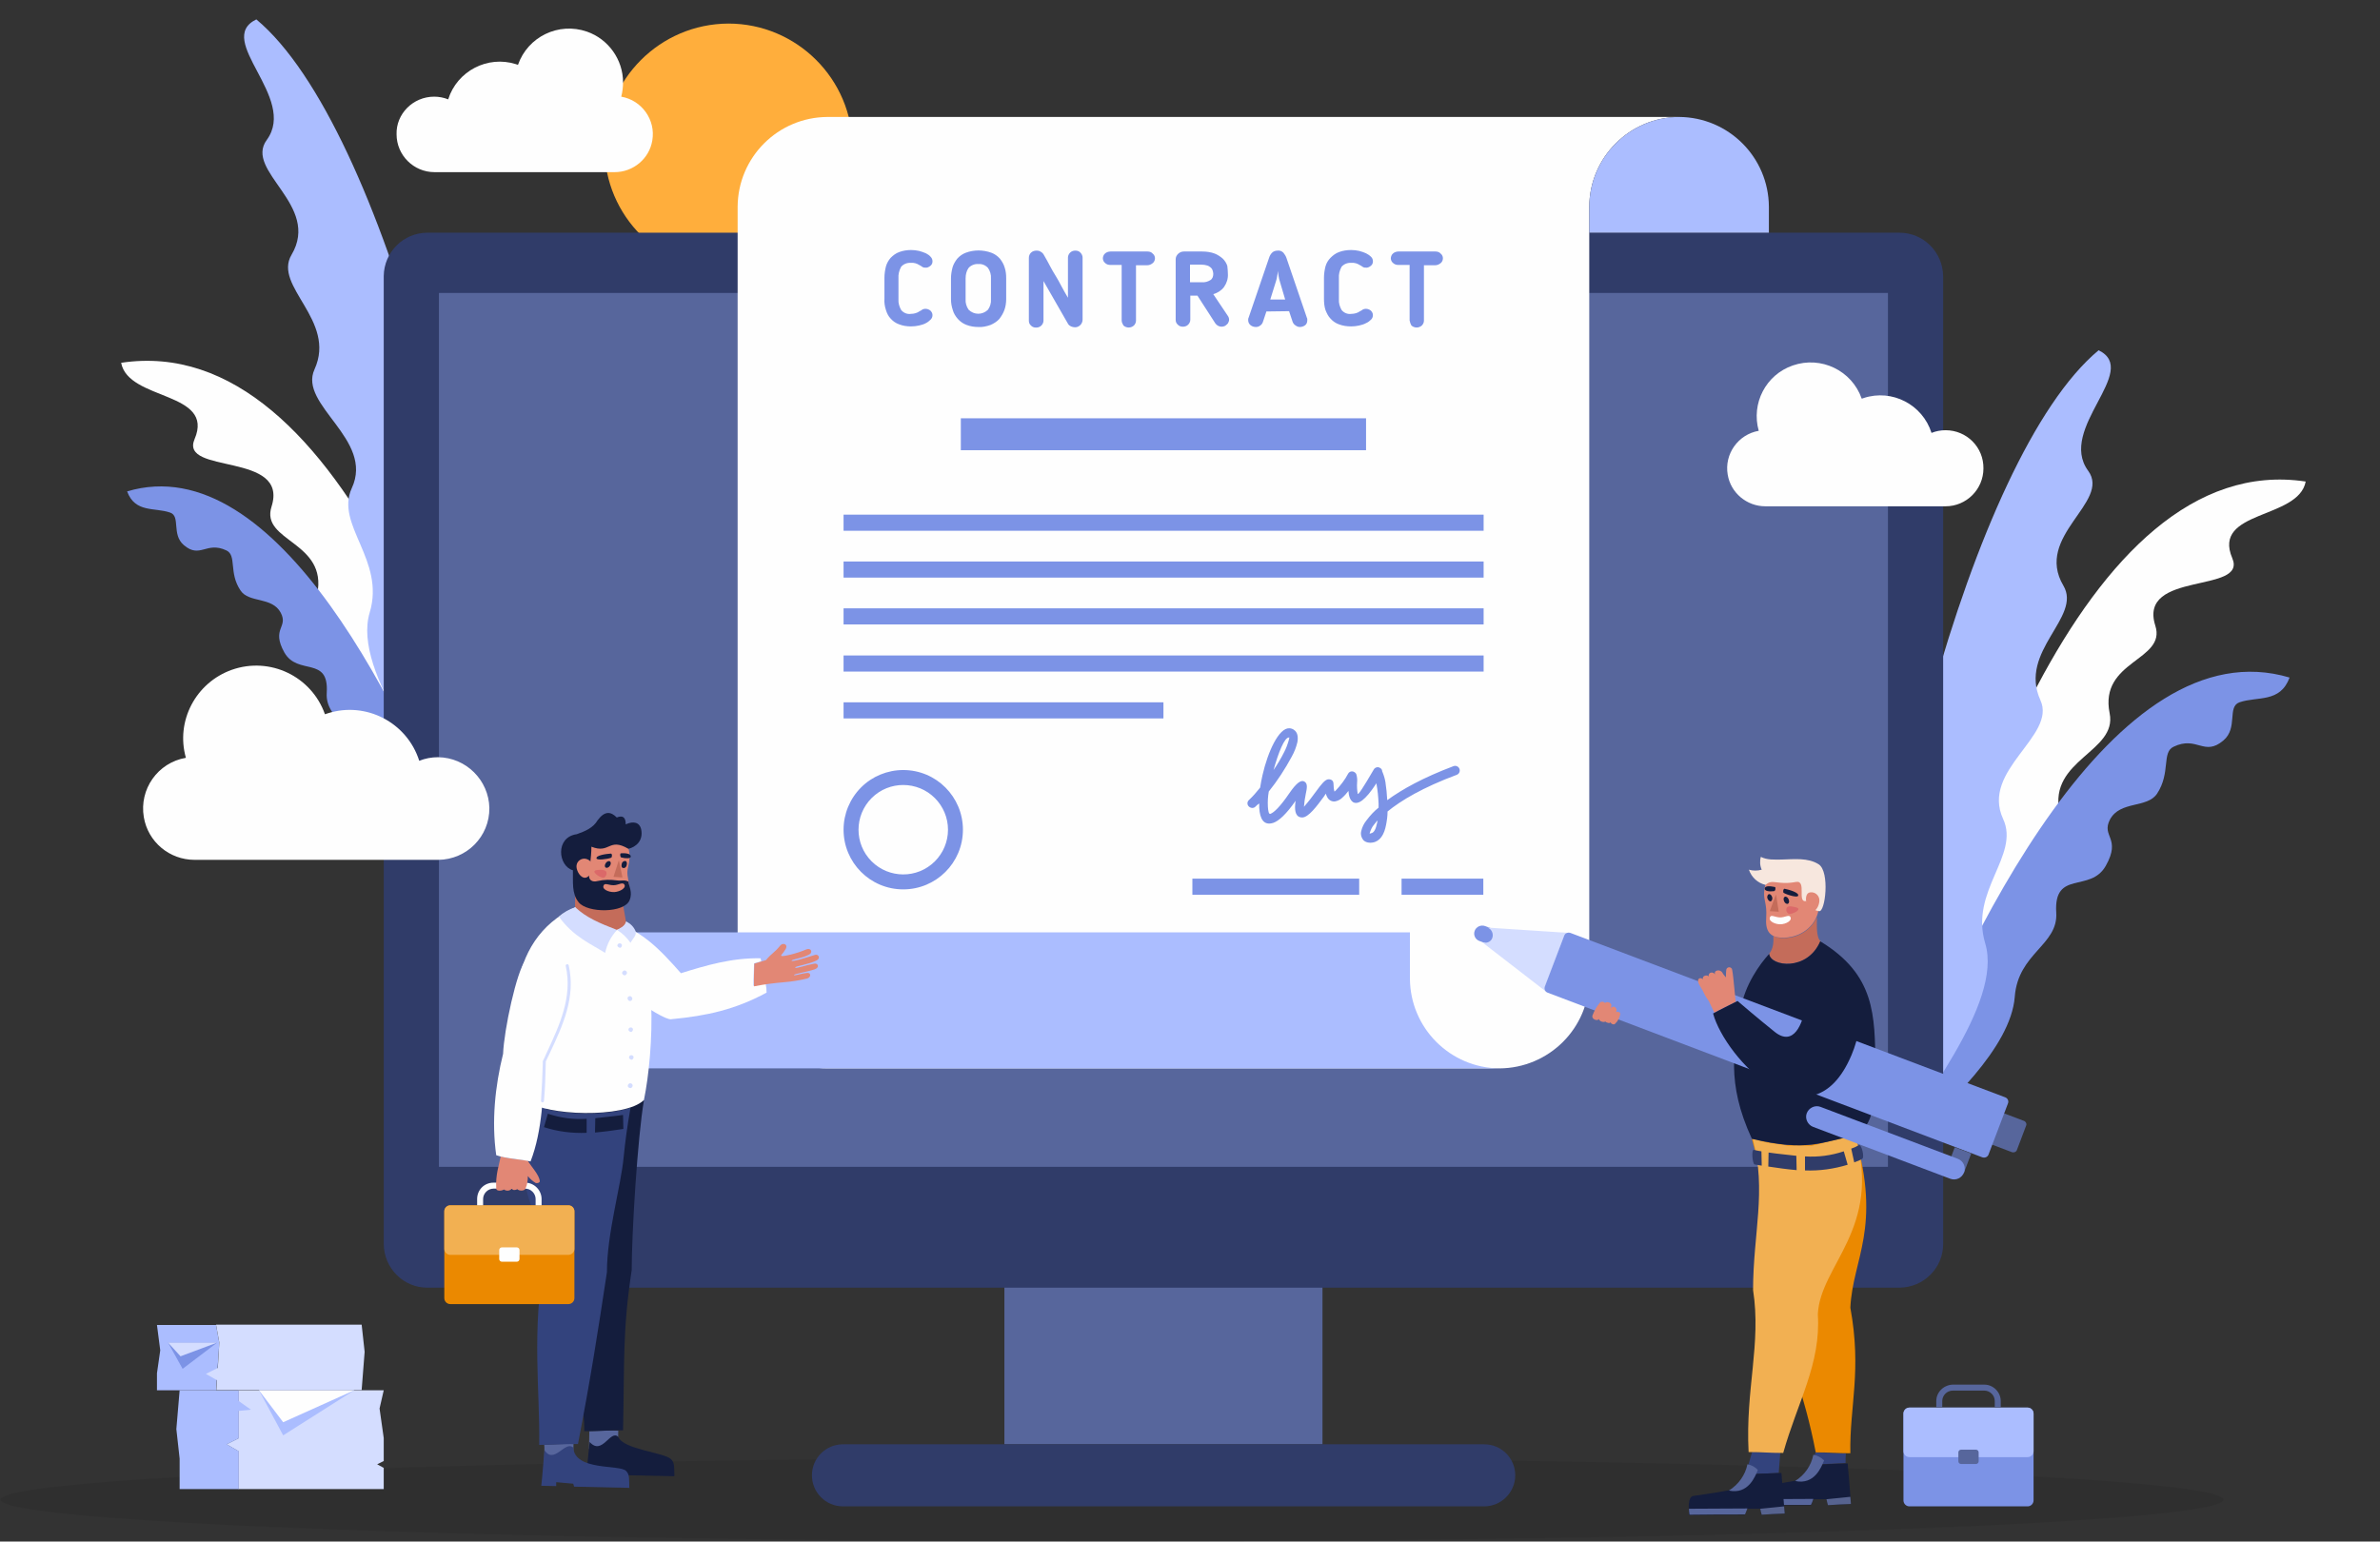 <?xml version="1.0" encoding="utf-8"?>
<!-- Generator: Adobe Illustrator 24.0.0, SVG Export Plug-In . SVG Version: 6.00 Build 0)  -->
<!DOCTYPE svg PUBLIC "-//W3C//DTD SVG 1.1//EN" "http://www.w3.org/Graphics/SVG/1.1/DTD/svg11.dtd">
<svg version="1.1" id="Livello_1" xmlns:x="http://ns.adobe.com/Extensibility/1.0/" xmlns:i="http://ns.adobe.com/AdobeIllustrator/10.0/" xmlns:graph="http://ns.adobe.com/Graphs/1.0/"
	 xmlns="http://www.w3.org/2000/svg" xmlns:xlink="http://www.w3.org/1999/xlink" x="0px" y="0px" viewBox="0 0 797.6 516.7"
	 style="enable-background:new 0 0 797.6 516.7;" xml:space="preserve">
<rect x="0" y="0" width="797.6" height="516.7" fill="#333333" stroke="none"/>
<style type="text/css">
	.st0{opacity:7.400000e-02;enable-background:new    ;}
	.st1{fill-rule:evenodd;clip-rule:evenodd;fill:#FEFEFE;}
	.st2{fill-rule:evenodd;clip-rule:evenodd;fill:#7C93E6;}
	.st3{fill-rule:evenodd;clip-rule:evenodd;fill:#ABBDFF;}
	.st4{fill-rule:evenodd;clip-rule:evenodd;fill:#FFAE3C;}
	.st5{fill:#57669C;}
	.st6{fill-rule:evenodd;clip-rule:evenodd;fill:#303C69;}
	.st7{fill:#7C93E6;}
	.st8{fill-rule:evenodd;clip-rule:evenodd;fill:#33437D;}
	.st9{fill-rule:evenodd;clip-rule:evenodd;fill:#141D3D;}
	.st10{fill-rule:evenodd;clip-rule:evenodd;fill:#57638F;}
	.st11{fill-rule:evenodd;clip-rule:evenodd;fill:#57669C;}
	.st12{fill-rule:evenodd;clip-rule:evenodd;fill:#EB8900;}
	.st13{fill-rule:evenodd;clip-rule:evenodd;fill:#C46C5A;}
	.st14{fill-rule:evenodd;clip-rule:evenodd;fill:#F2B052;}
	.st15{fill-rule:evenodd;clip-rule:evenodd;fill:#E28775;}
	.st16{fill-rule:evenodd;clip-rule:evenodd;fill:#DB6969;}
	.st17{fill:#FEFEFE;}
	.st18{fill-rule:evenodd;clip-rule:evenodd;fill:#D4DDFF;}
	.st19{fill-rule:evenodd;clip-rule:evenodd;fill:#F7E7DE;}
	.st20{fill:#E28775;}
	.st21{fill:#D4DDFF;}
</style>
<g id="Group_1389" transform="translate(-1045.854 -24.438)">
	<ellipse id="Ellipse_25" class="st0" cx="1418.5" cy="527.1" rx="372.5" ry="14"/>
	<g id="Group_107" transform="translate(1045.854 24.434)">
		<g>
			<g id="Group_106" transform="translate(0 0.004)">
				<path id="Path_663" class="st1" d="M178.5,331.5c-18.7-85.3-63.1-221.2-137.9-209.9c2.4,12.8,31.5,9.5,24.6,25.6
					c-5.1,12,31.7,4.1,25.8,22.6c-3.8,11.8,18.9,11.6,15.3,29.4c-2.6,13,20.5,15.4,16.8,33.1c-2.8,13.2,13.5,18.8,12.3,37.1
					c-1.4,21.2,21.8,49.6,35.7,65.6C173.5,333.8,176,332.7,178.5,331.5"/>
				<path id="Path_664" class="st2" d="M156.8,294.4c-21-56.3-64.2-144.6-114.2-129.7c2.7,7.3,9.2,5.3,14.4,7.1
					c3.6,1.2,0.4,7.3,4.6,10.9c5.5,4.7,7.5-1.4,14.3,1.8c3.5,1.7,0.7,7.5,4.7,13.4c2.8,4.3,10.6,2,13.5,7.5c2.6,5-3.3,5.2,1.2,13.3
					c4.5,7.9,15,1,14.2,13.5c-0.6,9.3,11,11.5,11.9,24.1c1.1,14.6,19.6,31.7,30.6,41.2C153.7,296.5,155.3,295.5,156.8,294.4"/>
				<path id="Path_665" class="st3" d="M164.9,276.6c1-87.3-36.1-234.4-79-270.1c-14.2,6.9,13.9,26.2,3.5,40.4
					c-7.7,10.5,18.2,21.8,8.3,38.5c-6.3,10.6,15.2,21.9,7.7,38.4c-5.5,12,20.1,23.4,12.5,39.8c-5.7,12.3,11.3,24.1,6,41.7
					c-6.1,20.3,22.9,54.3,32.9,73C159.6,277.7,162.3,277.1,164.9,276.6"/>
				<path id="Path_666" class="st1" d="M634.7,371.3c18.7-85.3,63.1-221.2,138-209.9c-2.4,12.8-31.5,9.5-24.6,25.7
					c5.1,12-31.7,4.1-25.8,22.6c3.8,11.8-18.9,11.6-15.3,29.4c2.6,13-20.5,15.4-16.8,33.1c2.8,13.2-13.5,18.8-12.3,37.1
					c1.4,21.2-21.7,49.6-35.7,65.6L634.7,371.3"/>
				<path id="Path_667" class="st2" d="M633.9,378.7c24.5-65.8,75.1-169,133.4-151.6c-3.2,8.6-10.7,6.2-16.8,8.3
					c-4.2,1.5-0.4,8.6-5.4,12.8c-6.5,5.5-8.8-1.7-16.7,2.1c-4,1.9-0.9,8.7-5.5,15.7c-3.3,5-12.4,2.3-15.8,8.7
					c-3,5.8,3.9,6.1-1.4,15.5c-5.2,9.2-17.5,1.2-16.6,15.7c0.7,10.9-12.8,13.5-13.9,28.2c-1.3,17-22.9,37-35.8,48.2
					C637.5,381.1,635.7,379.9,633.9,378.7"/>
				<path id="Path_668" class="st3" d="M624.3,387.5c-1-87.3,36.1-234.4,79-270.1c14.2,6.9-13.9,26.2-3.5,40.4
					c7.7,10.5-18.2,21.8-8.3,38.5c6.3,10.6-15.2,21.9-7.7,38.4c5.5,12-20.1,23.4-12.5,39.8c5.7,12.3-11.3,24.1-6,41.7
					c6.1,20.3-22.9,54.3-33,73C629.7,388.6,627,388,624.3,387.5"/>
				<path id="Path_669" class="st4" d="M244.1,7.9c22.9,0,41.6,18.6,41.6,41.5c0,22.9-18.6,41.6-41.5,41.6
					c-22.9,0-41.6-18.6-41.6-41.5c0,0,0,0,0,0C202.6,26.6,221.2,8,244.1,7.9C244.1,8,244.1,8,244.1,7.9"/>
				<rect id="Rectangle_85" x="336.6" y="406.7" class="st5" width="106.6" height="77.4"/>
				<path id="Path_670" class="st6" d="M282.5,504.9h214.9c5.7,0,10.4-4.7,10.4-10.4c0-5.7-4.6-10.4-10.4-10.4H282.5
					c-5.7,0-10.4,4.6-10.4,10.4C272.1,500.2,276.7,504.9,282.5,504.9C282.4,504.9,282.5,504.9,282.5,504.9"/>
				<path id="Path_671" class="st6" d="M143.2,78h493.4c8,0,14.5,6.5,14.6,14.6V417c0,8-6.5,14.5-14.6,14.6H143.2
					c-8,0-14.5-6.5-14.6-14.6V92.5C128.7,84.5,135.2,78,143.2,78"/>
				<rect id="Rectangle_86" x="147.1" y="98.2" class="st5" width="485.6" height="292.9"/>
				<path id="Path_672" class="st1" d="M277.3,39.2h285.4c-16.6,0.1-30,13.5-30.1,30.1V328c0,16.6-13.5,30-30.1,30.1H277.3
					c-16.6,0-30-13.5-30.1-30.1V69.3C247.3,52.7,260.7,39.3,277.3,39.2"/>
				<path id="Path_673" class="st3" d="M562.7,39.2L562.7,39.2c-16.6,0.1-30,13.5-30.1,30.1V78h60.2v-8.7
					C592.7,52.7,579.3,39.3,562.7,39.2"/>
				<path id="Path_674" class="st3" d="M187.1,312.6V328c0,16.6,13.5,30,30.1,30.1h285.4c-16.6-0.1-30-13.5-30.1-30.1v-15.5H187.1z"
					/>
				<path id="Path_675" class="st7" d="M301.1,93.3v7c-0.1,1.3,0.3,2.5,0.9,3.6c0.8,1,2.1,1.5,3.3,1.3c1,0,2.1-0.3,2.9-0.9l0.4-0.2
					c0.2-0.1,0.4-0.3,0.6-0.4c0.3-0.1,0.6-0.2,0.9-0.2c0.6,0,1.2,0.2,1.7,0.6c0.4,0.4,0.7,0.9,0.7,1.5c0,0.6-0.2,1.1-0.6,1.5
					c-0.5,0.5-1,0.9-1.6,1.2c-0.7,0.4-1.5,0.6-2.3,0.8c-0.9,0.2-1.8,0.3-2.7,0.3c-1.4,0-2.7-0.2-4-0.7c-1.1-0.4-2-1-2.8-1.9
					c-0.8-0.8-1.3-1.9-1.6-2.9c-0.4-1.2-0.6-2.5-0.5-3.8v-7c0-1.3,0.2-2.6,0.5-3.8c0.3-1.1,0.9-2.1,1.6-2.9c0.8-0.8,1.7-1.5,2.8-1.9
					c1.3-0.5,2.7-0.7,4-0.7c0.9,0,1.8,0.1,2.7,0.3c0.8,0.2,1.6,0.5,2.3,0.8c0.6,0.3,1.2,0.7,1.6,1.2c0.4,0.4,0.6,0.9,0.6,1.5
					c0,0.6-0.2,1.1-0.7,1.5c-0.5,0.4-1.1,0.7-1.7,0.6c-0.3,0-0.6,0-0.9-0.2c-0.2-0.1-0.4-0.2-0.6-0.4l-0.4-0.2
					c-0.9-0.6-1.9-0.9-2.9-0.8c-1.3-0.1-2.5,0.4-3.3,1.3C301.3,90.7,301,92,301.1,93.3 M327.9,109.6c-1.4,0-2.7-0.2-4-0.7
					c-1.1-0.4-2.1-1.1-2.9-2c-0.8-0.9-1.4-1.9-1.7-3c-0.4-1.2-0.6-2.4-0.6-3.6v-7c0-1.2,0.2-2.4,0.5-3.6c0.3-1.1,0.9-2.1,1.6-3
					c0.8-0.9,1.8-1.6,2.9-2c2.7-1,5.7-1,8.5,0c1.1,0.4,2.1,1.1,2.9,2c0.7,0.9,1.3,1.9,1.6,3c0.4,1.2,0.5,2.4,0.5,3.6v7
					c0,1.2-0.2,2.5-0.6,3.6c-0.4,1.1-1,2.1-1.7,3c-0.8,0.9-1.8,1.5-2.9,2C330.6,109.4,329.2,109.7,327.9,109.6 M327.9,88.5
					c-1.2-0.1-2.5,0.4-3.3,1.3c-0.7,1-1,2.2-1,3.5v7c-0.1,1.2,0.3,2.5,1,3.5c1.8,1.8,4.6,1.8,6.4,0.1c0,0,0,0,0.1-0.1
					c0.7-1,1.1-2.2,1-3.5v-7c0.1-1.2-0.3-2.5-1-3.5C330.3,88.9,329.1,88.4,327.9,88.5 M360.3,109.7c-0.5,0-0.9-0.1-1.4-0.3
					c-0.4-0.2-0.8-0.5-1-0.9l-8.2-14.3v13.3c0,0.6-0.3,1.2-0.7,1.6c-0.5,0.5-1.1,0.7-1.8,0.7c-0.6,0-1.3-0.2-1.7-0.7
					c-0.5-0.4-0.7-1-0.7-1.6V86.4c0-0.7,0.3-1.3,0.7-1.7c0.5-0.5,1.2-0.7,1.9-0.7c0.5,0,1,0.1,1.4,0.4c0.4,0.2,0.8,0.6,1,1
					c0.8,1.4,1.5,2.6,2.1,3.8s1.3,2.3,1.9,3.3s1.3,2.2,1.9,3.4s1.4,2.5,2.2,3.9V86.3c0-0.6,0.3-1.2,0.7-1.6c0.5-0.5,1.1-0.7,1.8-0.7
					c0.6,0,1.3,0.2,1.7,0.7c0.4,0.4,0.7,1,0.7,1.6v20.9c0,0.6-0.3,1.3-0.7,1.7C361.6,109.4,361,109.7,360.3,109.7 M375.9,107.4V88.8
					h-3.8c-0.7,0-1.3-0.2-1.8-0.7c-0.5-0.4-0.7-1-0.7-1.6c0-0.3,0.1-0.5,0.2-0.8c0.1-0.3,0.3-0.5,0.5-0.7c0.2-0.2,0.5-0.4,0.8-0.5
					c0.3-0.1,0.6-0.2,1-0.2h12.5c0.6,0,1.3,0.2,1.7,0.7c0.9,0.7,1,2,0.3,2.9c-0.1,0.1-0.2,0.2-0.3,0.3c-0.5,0.4-1.1,0.7-1.8,0.7
					h-3.8v18.6c0,0.6-0.3,1.2-0.7,1.6c-1,0.9-2.5,0.9-3.5,0C376.2,108.6,375.9,108,375.9,107.4 M411.5,91.8c0.1,1.6-0.4,3.1-1.3,4.4
					c-0.9,1.2-2.2,2-3.6,2.4l4.9,7.3c0.3,0.4,0.4,0.9,0.4,1.3c0,0.4-0.2,0.8-0.4,1.2c-0.3,0.3-0.6,0.6-0.9,0.8
					c-0.4,0.2-0.8,0.3-1.2,0.3c-0.8,0-1.6-0.4-2.1-1.1l-6-9.3h-2.4v8.1c0,0.6-0.3,1.2-0.7,1.6c-0.5,0.5-1.1,0.7-1.8,0.7
					c-0.6,0-1.3-0.2-1.7-0.7c-0.5-0.4-0.7-1-0.7-1.6V86.9c0-0.7,0.3-1.3,0.8-1.8c0.5-0.5,1.2-0.8,1.9-0.8h6.2c1.4,0,2.9,0.2,4.2,0.7
					c1,0.4,1.9,1,2.7,1.7c0.7,0.7,1.2,1.5,1.5,2.4C411.4,90,411.5,90.9,411.5,91.8 M406.6,91.8c0-0.4-0.1-0.7-0.2-1.1
					c-0.1-0.4-0.3-0.7-0.6-1c-0.4-0.3-0.8-0.6-1.2-0.7c-0.6-0.2-1.3-0.3-2-0.3h-3.8v5.9h4c1,0.1,2-0.2,2.8-0.7
					C406.3,93.5,406.6,92.7,406.6,91.8 M424.4,104.4l-1.2,3.6c-0.2,0.5-0.5,0.9-1,1.2c-0.4,0.3-0.9,0.4-1.3,0.4
					c-0.7,0-1.3-0.2-1.8-0.6c-0.5-0.4-0.8-1-0.8-1.6c0-0.1,0-0.3,0-0.4c0-0.1,0-0.3,0.1-0.4l6.9-20.2c0.2-0.6,0.5-1.2,1-1.7
					c0.5-0.5,1.2-0.7,1.9-0.7c0.7-0.1,1.4,0.2,1.9,0.7c0.4,0.5,0.8,1.1,1,1.7l6.9,20.2c0.1,0.1,0.1,0.3,0.1,0.4c0,0.2,0,0.3,0,0.4
					c0,0.6-0.2,1.2-0.7,1.6c-0.5,0.4-1.2,0.6-1.8,0.6c-0.5,0-1-0.2-1.4-0.5c-0.5-0.3-0.8-0.7-1-1.2l-1.2-3.6L424.4,104.4z
					 M430.7,100.4l-1.8-6.1c-0.2-0.6-0.3-1.1-0.4-1.7c-0.1-0.6-0.2-1.2-0.2-1.8c-0.1,0.5-0.2,1.1-0.3,1.8c-0.1,0.6-0.2,1.2-0.4,1.7
					l-1.9,6.1H430.7z M448.7,93.3v7c-0.1,1.3,0.3,2.5,0.9,3.6c0.8,1,2.1,1.5,3.3,1.3c1,0,2.1-0.3,2.9-0.9l0.4-0.2
					c0.2-0.1,0.4-0.3,0.6-0.4c0.3-0.1,0.6-0.2,0.9-0.2c0.6,0,1.2,0.2,1.7,0.6c0.4,0.4,0.7,0.9,0.7,1.5c0,0.6-0.2,1.1-0.6,1.5
					c-0.5,0.5-1,0.9-1.7,1.2c-0.7,0.4-1.5,0.6-2.3,0.8c-0.9,0.2-1.8,0.3-2.7,0.3c-1.4,0-2.8-0.2-4.1-0.7c-1.1-0.4-2-1-2.8-1.9
					c-0.8-0.8-1.3-1.9-1.7-2.9c-0.4-1.2-0.5-2.5-0.5-3.8v-7c0-1.3,0.2-2.6,0.5-3.8c0.3-1.1,0.9-2.1,1.7-2.9c0.8-0.8,1.7-1.5,2.8-1.9
					c1.3-0.5,2.7-0.7,4.1-0.7c0.9,0,1.8,0.1,2.7,0.3c0.8,0.2,1.6,0.5,2.3,0.8c0.6,0.3,1.2,0.7,1.7,1.2c0.4,0.4,0.6,0.9,0.6,1.5
					c0,0.6-0.2,1.1-0.7,1.5c-0.5,0.4-1.1,0.7-1.7,0.6c-0.3,0-0.6,0-0.9-0.2c-0.2-0.1-0.4-0.2-0.6-0.4l-0.4-0.2
					c-0.9-0.6-1.9-0.9-2.9-0.8c-1.3-0.1-2.5,0.4-3.3,1.3C448.9,90.7,448.6,92,448.7,93.3 M472.4,107.4V88.8h-3.8
					c-0.7,0-1.3-0.2-1.8-0.7c-0.5-0.4-0.7-1-0.7-1.6c0-0.3,0.1-0.5,0.2-0.8c0.1-0.3,0.3-0.5,0.5-0.7c0.2-0.2,0.5-0.4,0.8-0.5
					c0.3-0.1,0.6-0.2,1-0.2h12.5c0.6,0,1.3,0.2,1.7,0.7c0.9,0.7,1,2,0.3,2.9c-0.1,0.1-0.2,0.2-0.3,0.3c-0.5,0.4-1.1,0.7-1.8,0.7
					h-3.8v18.6c0,0.6-0.3,1.2-0.7,1.6c-1,0.9-2.5,0.9-3.5,0C472.7,108.6,472.5,108,472.4,107.4"/>
				<rect id="Rectangle_87" x="322" y="140.2" class="st7" width="135.8" height="10.7"/>
				<path id="Path_676" class="st2" d="M282.7,172.5h214.5v5.4H282.7V172.5z M282.7,219.7h214.5v5.4H282.7V219.7z M282.7,235.4
					h107.2v5.4H282.7V235.4z M282.7,203.9h214.5v5.4H282.7V203.9z M282.7,188.2h214.5v5.4H282.7V188.2z"/>
				<path id="Path_677" class="st7" d="M302.7,258.1c11.1,0,20,9,20,20c0,11.1-9,20-20,20c-11.1,0-20-9-20-20
					c0-5.3,2.1-10.4,5.9-14.2C292.3,260.2,297.4,258.1,302.7,258.1 M313.3,267.5c-5.8-5.8-15.3-5.9-21.2,0c-5.8,5.8-5.9,15.3,0,21.2
					c5.8,5.8,15.3,5.9,21.2,0c2.8-2.8,4.4-6.6,4.4-10.6C317.7,274.1,316.1,270.3,313.3,267.5"/>
				<path id="Path_678" class="st2" d="M469.7,294.5h27.4v5.4h-27.4V294.5z M399.6,294.5h55.9v5.4h-55.9V294.5z"/>
				<path id="Path_679" class="st7" d="M420.7,270.4c-0.6,0.6-1.6,0.5-2.2-0.1c-0.6-0.6-0.6-1.5,0-2.1c0,0,0,0,0,0
					c1.4-1.3,2.6-2.7,3.8-4.2c0.2-1.4,0.5-2.8,0.8-4.2c1.8-7.9,5.5-15.9,9-15.7c0.5,0,1.1,0.2,1.5,0.5c1.2,0.8,1.5,2.2,1.2,4.1
					c-0.4,1.7-1,3.3-1.9,4.9c-2.2,4.1-4.8,8.1-7.7,11.7c-0.3,1.7-0.4,3.4-0.3,5.1c0.1,1.5,0.3,2.5,0.8,2.4c1.2-0.4,3.3-2.4,6.3-6.8
					c2.6-3.8,4.1-4.7,5.2-4c1.1,0.7,0.8,2.2,0.4,4.1c-0.3,1.4-0.5,2.8-0.6,4.2v0.1c1.5-1.7,2.8-3.4,4.1-5.2c1.6-2.2,3-4,4.1-4
					c1.1,0,1.7,0.5,1.7,1.7c0,0.8,0.1,1.7,0.3,2.4c0.2-0.1,0.3-0.2,0.5-0.4c1.6-1.7,3-3.5,4.1-5.6c0.4-0.7,1.3-1,2.1-0.5
					c0.2,0.1,0.5,0.4,0.6,0.6c0.3,0.9,0.4,1.9,0.3,2.9c-0.1,1.3,0,2.5,0.2,3.8c0.3,0.2,1.6-1.7,5.4-8.2c0.4-0.7,1.4-1,2.1-0.5
					c0.4,0.2,0.7,0.6,0.7,1.1c0.5,1.2,0.9,2.4,1.1,3.7c0.3,2,0.5,4,0.6,6c4.9-3.6,12.1-7.6,22.2-11.4c0.8-0.3,1.7,0.1,2,0.9
					c0.3,0.8-0.1,1.7-0.9,2c-11.3,4.2-18.7,8.6-23.2,12.3c0,1.5-0.2,3-0.5,4.5c-0.6,3.2-2,5.5-4.5,5.9c-1,0.2-2.2,0-3-0.7
					c-0.8-0.9-1.1-2.1-0.8-3.2c0.3-1.3,0.9-2.5,1.8-3.6c1.2-1.6,2.5-3,4-4.2c0-0.5,0-0.9,0-1.4c-0.1-2.2-0.3-4.4-0.7-6.5
					c0-0.1,0-0.2,0-0.3c-3.9,6-6.2,7.2-7.8,6.4c-1.1-0.7-1.5-2.2-1.6-3.8c-0.6,0.8-1.3,1.6-2.1,2.3c-0.6,0.6-1.4,1-2.3,1.2
					c-1.1,0.2-2.2-0.4-2.7-1.4c-0.2-0.4-0.4-0.8-0.5-1.2c-0.2,0.4-0.5,0.8-0.7,1.1c-2.3,3.1-5.1,6.9-7.2,6.9c-1.5,0-2.4-1-2.4-3.5
					c0-0.7,0.1-1.4,0.2-2.1c-3.2,4.6-5.7,6.8-7.5,7.4c-3.1,1-4.5-1.2-4.7-5.1c0-0.4,0-0.9,0-1.4C421.5,269.6,421.1,270,420.7,270.4
					 M426.8,258.1c1.3-1.9,2.5-3.9,3.5-5.9c0.7-1.3,1.2-2.7,1.6-4.1c0.1-0.3,0.1-0.6,0.2-0.9c0,0,0,0-0.1,0
					C430.5,247,428.4,252.3,426.8,258.1 M461.5,275.8c0.1-0.2,0.1-0.5,0.1-0.8c-0.4,0.5-0.8,1-1.2,1.5c-0.6,0.7-1,1.6-1.3,2.5
					c0,0.1-0.1,0.3-0.1,0.4c0.1,0,0.3,0,0.4-0.1C460.5,279.2,461.1,277.8,461.5,275.8"/>
				<path id="Path_680" class="st8" d="M618.6,487.1c-0.1,1.1-0.1,2.2-0.1,3.3l-11.3,0.5l1.3-4.3l0,0.2
					C612.7,486.9,614.9,487.1,618.6,487.1"/>
				<path id="Path_681" class="st9" d="M603,496c2.7-0.7,2.8-2.6,4.2-5c4-0.2,8-0.4,12-0.5c0.4,4.5,0.8,9.1,1.1,13.6
					c-2.6,0.1-5.1,0.2-7.7,0.4c-0.2-0.7-0.4-1.4-0.5-2h-4.4c-0.2,0.7-0.5,1.4-0.8,2c-6.2,0-12.4,0-18.6,0.1
					c-0.1-1.4-0.7-6.1,1.4-6.4C594.8,497.5,601,496.5,603,496"/>
				<path id="Path_682" class="st10" d="M620.1,501.7l0.2,2.4c-2.6,0.1-5.1,0.2-7.7,0.4c-0.2-0.7-0.4-1.4-0.5-2L620.1,501.7z"/>
				<path id="Path_683" class="st11" d="M607.7,502.4c-0.2,0.7-0.5,1.4-0.8,2c-6.2,0-12.4,0-18.6,0.1c-0.1-0.7-0.2-1.4-0.2-2
					L607.7,502.4z"/>
				<path id="Path_684" class="st11" d="M607.7,487.6c1.3,0.2,2.6,0.9,3.6,1.9c-0.9,2.2-3.2,8.3-9.7,6.9
					C604.8,494.4,607,491.2,607.7,487.6"/>
				<path id="Path_685" class="st12" d="M620.1,438.3c0.8-16.5,10.5-26.5,1.6-57.6l-0.3,0c-11.2,2.1-15.7,5.5-34.3,1
					c4.7,17.3,9.4,37.7,9.4,56.6c2.8,18.2,8.1,28.1,12,48.5c4.7,0,6.9,0.3,11.6,0.3C619.8,471.4,624,459.6,620.1,438.3"/>
				<path id="Path_686" class="st8" d="M596.6,486.9c-0.1,2.3-0.4,4.6-0.5,6.8l-11.1,0.5l2.2-7.6
					C590.8,486.7,592.9,486.9,596.6,486.9"/>
				<path id="Path_687" class="st9" d="M580.8,499.2c2.7-0.7,2.8-2.6,4.2-5c4-0.2,8-0.4,12-0.5c0.4,4.5,0.7,9.1,1.1,13.6
					c-2.6,0.1-5.1,0.2-7.7,0.4c-0.2-0.7-0.4-1.4-0.5-2h-4.4c-0.3,0.7-0.5,1.4-0.8,2c-6.2,0-12.4,0-18.6,0.1
					c-0.1-1.4-0.7-6.1,1.4-6.4C572.6,500.7,578.8,499.7,580.8,499.2"/>
				<path id="Path_688" class="st10" d="M597.9,504.9l0.2,2.4c-2.6,0.1-5.1,0.2-7.7,0.4c-0.2-0.7-0.4-1.4-0.5-2L597.9,504.9z"/>
				<path id="Path_689" class="st11" d="M585.6,505.6c-0.3,0.7-0.5,1.4-0.8,2c-6.2,0-12.4,0-18.6,0.1c-0.1-0.7-0.2-1.4-0.2-2
					L585.6,505.6z"/>
				<path id="Path_690" class="st11" d="M585.6,490.8c1.3,0.2,2.6,0.9,3.5,1.9c-0.9,2.2-3.2,8.3-9.7,6.9
					C582.6,497.6,584.9,494.4,585.6,490.8"/>
				<path id="Path_691" class="st13" d="M594.3,313.7c0.1,2.2,0,4.2-1.4,6c0.4,4.3,12.8,5.9,17.2-4.2c-1.5-1.5-1.2-5.4-1.2-8.1
					c-1.9,4.2-6.1,6.9-10.7,7C596.9,314.5,595.6,314.3,594.3,313.7"/>
				<path id="Path_692" class="st14" d="M609.2,440.5c0.8-16.5,21.5-28.6,12.6-59.8l-0.3,0c-0.2,0-0.3,0.1-0.5,0.1s-0.3,0.1-0.5,0.1
					s-0.3,0.1-0.5,0.1s-0.3,0.1-0.5,0.1s-0.3,0.1-0.5,0.1s-0.3,0.1-0.5,0.1s-0.3,0.1-0.5,0.1l-0.5,0.1l-0.5,0.1l-0.4,0.1l-0.4,0.1
					l-0.4,0.1l-0.4,0.1l-0.4,0.1l-0.4,0.1l-0.4,0.1l-0.4,0.1l-0.4,0.1c-0.1,0-0.3,0.1-0.4,0.1l-0.4,0.1c-0.1,0-0.3,0.1-0.4,0.1
					l-0.4,0.1l-0.4,0.1c-0.1,0-0.3,0.1-0.4,0.1s-0.3,0.1-0.4,0.1s-0.3,0.1-0.4,0.1s-0.3,0.1-0.4,0.1s-0.3,0.1-0.4,0.1
					s-0.3,0.1-0.4,0.1l-0.4,0.1l-0.5,0.1c-0.1,0-0.3,0-0.4,0.1s-0.3,0-0.5,0.1s-0.3,0-0.5,0s-0.3,0-0.5,0h0l-0.5,0l-0.5,0
					c-0.2,0-0.3,0-0.5,0s-0.3,0-0.5,0s-0.3,0-0.5,0h-1.1l-1.1,0l-0.6,0l-0.6,0c-0.2,0-0.4,0-0.6,0s-0.4,0-0.6,0l-0.6-0.1l-0.6-0.1
					c-0.2,0-0.4-0.1-0.6-0.1s-0.4-0.1-0.7-0.1s-0.4-0.1-0.7-0.1l-0.7-0.1c-0.2,0-0.5-0.1-0.7-0.1s-0.5-0.1-0.7-0.1l-0.7-0.1
					c-0.2-0.1-0.5-0.1-0.8-0.1l-0.8-0.2l-0.8-0.2c-0.3-0.1-0.5-0.1-0.8-0.2s-0.5-0.1-0.8-0.2s-0.5-0.1-0.8-0.2s-0.6-0.1-0.9-0.2
					c4.7,17.3,0.1,31.7,0.1,50.6c2.8,18.2-2.6,33.1-1.5,54.3c4.7,0,6.9,0.3,11.6,0.3C602.4,469.9,610.3,457.1,609.2,440.5"/>
				<path id="Path_693" class="st6" d="M623,383.8c-0.8,0.5-1.7,0.9-2.6,1.2l1,4.6c0.9-0.3,1.9-0.7,2.7-1.2
					C624.9,387.9,623.9,383.6,623,383.8 M617.9,385.9c-4.2,1.4-8.6,2-13,1.7v4.7c4.8,0.2,9.7-0.5,14.3-1.9L617.9,385.9z M602,387.4
					c-3.1-0.4-6-0.6-9.3-1.1l-0.1,4.7c3.3,0.5,6.1,0.9,9.5,1.2L602,387.4z M590.3,385.9c-0.8-0.1-1.7-0.3-2.6-0.5
					c-0.8,0-0.4,4.7,0.3,4.9c0.8,0.1,1.6,0.3,2.4,0.4L590.3,385.9z"/>
				<path id="Path_694" class="st9" d="M592.9,319.7c-3.2,3.5-8.2,10.5-9.5,18.4c-2.2,12.8-5.1,24.6,3.7,43.6
					c18.6,4.4,23.1,1.1,34.3-1c6.8-3,7.2-12.5,7.1-23.5c-0.2-16.8,0-30.5-18.5-41.7C605.7,325.6,593.3,324,592.9,319.7"/>
				<path id="Path_695" class="st15" d="M603.5,290.9c-5.6-1.2-11.8,1.1-12.3,8.1c-0.2,2.8,1,3.9,0.7,8.5c-0.3,4.2,0.8,7,6.2,6.8
					c6.4-0.3,10.9-4.8,11.4-9.8S609.8,292.2,603.5,290.9"/>
				<path id="Path_696" class="st13" d="M595.2,299.8l0.9,5.8l-1.5-0.1l-1.5-0.1C593.8,303.4,594.5,301.6,595.2,299.8"/>
				<path id="Path_697" class="st9" d="M594.5,298.7c0.5,0,0.7-1.3,0.3-1.4c-1.5-0.3-3.3-0.5-3.4,0.5
					C591.3,298.7,593,298.9,594.5,298.7"/>
				<path id="Path_698" class="st9" d="M597.8,299.3c-0.4-0.2-0.2-1.5,0.3-1.4c1.5,0.3,4.9,1.3,4.5,2.3
					C602.5,301,599.1,300,597.8,299.3"/>
				<path id="Path_699" class="st16" d="M601.8,304.1c-0.9-0.2-2.2-0.6-2.9,0c-0.5,0.7-0.3,1.6,0.4,2.1c0,0,0.1,0,0.1,0.1
					C600.6,306.6,604.4,304.7,601.8,304.1"/>
				<path id="Path_700" class="st9" d="M598.1,300.6c-0.4,0.2-0.5,0.8-0.2,1.5s0.9,1,1.3,0.8s0.5-0.8,0.2-1.5
					S598.5,300.4,598.1,300.6"/>
				<path id="Path_701" class="st9" d="M592.8,299.7c-0.4,0.1-0.7,0.8-0.5,1.4s0.7,1.1,1.1,1s0.7-0.8,0.5-1.4
					S593.3,299.6,592.8,299.7"/>
				<path id="Path_702" class="st17" d="M596.6,307.5c1.5,0,2.8-0.9,3.3-0.3c1,1.3-1.4,2.6-3.3,2.6s-4.3-1.2-3.3-2.6
					C593.7,306.6,595.1,307.5,596.6,307.5"/>
				<path id="Path_703" class="st2" d="M494.2,312L494.2,312c0.5-1.4,2.1-2.1,3.5-1.6l4.6,1.7c1.4,0.5,2.1,2.1,1.5,3.5
					c-0.5,1.4-2.1,2-3.4,1.5l-4.6-1.7C494.4,314.9,493.7,313.4,494.2,312"/>
				<path id="Path_704" class="st18" d="M496.7,315.8l21.6,16.7c-0.6-0.4-0.8-1.2-0.5-1.8l3.2-8.5l3.2-8.5c0.3-0.7,0.9-1.1,1.6-1
					l-27.3-1.8c1.4,0.5,2.1,2.1,1.6,3.5S498,316.3,496.7,315.8L496.7,315.8"/>
				<path id="Path_705" class="st11" d="M667,382.1l3.1-8.2c0.2-0.6,1-1,1.6-0.7l6.6,2.5c0.6,0.2,1,1,0.7,1.6c0,0,0,0,0,0l-3.1,8.2
					c-0.2,0.6-1,0.9-1.6,0.7l-6.6-2.5C667.1,383.5,666.7,382.7,667,382.1"/>
				<path id="Path_706" class="st2" d="M517.7,330.7l6.5-17.1c0.3-0.8,1.2-1.2,2.1-0.9c0,0,0,0,0,0L672,367.8
					c0.8,0.3,1.3,1.2,0.9,2.1l-6.5,17.1c-0.3,0.8-1.2,1.2-2.1,0.9l-145.7-55.2C517.8,332.4,517.4,331.5,517.7,330.7"/>
				
					<rect id="Rectangle_88" x="653.2" y="385.8" transform="matrix(0.354 -0.935 0.935 0.354 60.666 865.247)" class="st5" width="7" height="5.9"/>
				<path id="Path_707" class="st2" d="M658.2,393L658.2,393c-0.7,1.8-2.7,2.8-4.6,2.1l-46-17.4c-1.8-0.7-2.8-2.8-2.1-4.6
					s2.8-2.8,4.6-2.1l46,17.4C658,389.1,658.9,391.2,658.2,393C658.2,393,658.2,393,658.2,393"/>
				<path id="Path_708" class="st15" d="M536,336.3c-1,1.2-1.7,2.5-2.3,4c-0.5,1.4,1.8,2.1,2.2,1.2c-0.1,0.8,1.5,1.3,2.1,0.9
					c0.5,0.5,1.6,0.7,1.8,0.2c-0.1,0.5,1,1,1.4,0.6c1-0.9,1.6-2.1,1.8-3.4c0.1-0.5-1-0.9-1.4-0.5c0-0.1,0.1-0.2,0.1-0.4
					c0.2-0.5-0.1-1.2-0.6-1.4c-0.4-0.2-1,0-1.2,0.4l-0.1,0.2c0.1-0.3,0.1-0.6,0.2-1c0.2-1-1.5-1.6-2.1-0.9c-0.4-0.5-1.2-0.6-1.7-0.2
					C536.2,336.1,536.1,336.2,536,336.3"/>
				<path id="Path_709" class="st19" d="M591.7,296.6c-2.6-0.6-4.7-2.5-5.6-5.1c1.4,0.4,2.9,0.4,4.3,0c-0.6-1.3-0.7-2.9-0.3-4.3
					c2.2,1.1,4.4,0.9,6.9,0.9c4.2-0.1,8.9-0.7,12.5,1.6c3.8,2.5,2.2,16.2,0.1,15.7c-1.9-0.3-3.6-1.6-4.3-3.4c-3.2,0.7,0.3-7-3.4-6.4
					C595.6,296.8,594,294.4,591.7,296.6"/>
				<path id="Path_710" class="st15" d="M606.7,299.1c1.5-0.2,2.8,0.9,3,2.3c0.2,1.5-0.8,3.9-2.2,4.1s-2-1.6-2.2-3
					S605.2,299.2,606.7,299.1"/>
				<path id="Path_711" class="st15" d="M572.7,335.6c-1.9-2.6-1.3-2.5-3.1-5.3c-1.3-2.1,0-3,1.1-2.1c-0.4-1.2,1.5-1.6,1.9-0.9
					c-0.2-1.6,1.7-1.7,2.2-0.6c-0.7-1.5,1.6-2,2.4-0.7c0.3,0.6,0.8,1.1,1.2,1.6c0-0.8,0-1.6,0.1-2.4c0-0.5,0.4-1,1-1
					c0.5,0,1,0.4,1,0.9c0.5,2.6,1,9.9,1.2,10.7c-2.4,1.2-4.8,2.4-7.2,3.6L572.7,335.6z"/>
				<path id="Path_712" class="st9" d="M605.1,337c-0.9,6.2-4,13.9-10.3,8.9c-5-4-12.2-10.1-12.5-10.4c-2.7,1.4-5.5,2.7-8.2,4.2
					c4,14.9,32.9,45.9,46.4,13.9C630.7,329.3,606.7,325.6,605.1,337"/>
				<path id="Path_714" class="st1" d="M145.5,32.4c1.6,0,3.2,0.3,4.7,0.9c3-9.5,13.2-14.8,22.7-11.8c0.2,0.1,0.5,0.2,0.7,0.2
					c3.3-9.4,13.6-14.4,23.1-11.1c7.2,2.5,12.1,9.4,12.1,17c0,1.6-0.2,3.2-0.6,4.8c6.9,1.2,11.6,7.8,10.4,14.7
					c-1,6.1-6.4,10.6-12.6,10.6h-60.4c-7,0-12.7-5.7-12.7-12.7C132.7,38.2,138.4,32.4,145.5,32.4"/>
				<path id="Path_715" class="st1" d="M146.8,253.8c-2.2,0-4.3,0.4-6.3,1.2c-4.1-12.9-17.9-20-30.7-15.9c-0.3,0.1-0.6,0.2-0.9,0.3
					c-4.5-12.7-18.4-19.4-31.2-14.9c-12.1,4.3-18.9,17.2-15.4,29.5c-9.4,1.6-15.7,10.5-14.1,19.9c1.4,8.3,8.6,14.3,17,14.3h81.7
					c9.5-0.1,17.2-7.8,17.1-17.4C163.8,261.5,156.2,253.9,146.8,253.8"/>
				<path id="Path_716" class="st1" d="M652,144.2c-1.6,0-3.2,0.3-4.7,0.9c-3-9.5-13.2-14.8-22.7-11.7c-0.2,0.1-0.5,0.2-0.7,0.2
					c-3.3-9.4-13.6-14.4-23.1-11.1c-9,3.1-14,12.7-11.4,21.9c-6.9,1.2-11.6,7.8-10.4,14.7c1,6.1,6.4,10.6,12.6,10.6H652
					c7,0,12.7-5.7,12.7-12.7C664.8,149.9,659.1,144.2,652,144.2L652,144.2"/>
				<path id="Path_717" class="st11" d="M197.5,479.7c0,1.7-0.1,4.4-0.1,5.9c2.7,6.4,9.1,3.8,9.7-1.7c0-1.1,0.1-3.1,0.1-4.4
					C203.6,479.4,201.2,479.6,197.5,479.7"/>
				<path id="Path_718" class="st9" d="M207.2,481.6c1.7,4.3,15.4,5.2,17.7,7.5c1.3,1.3,1,2.9,1.1,5.7l-18.5-0.4l-0.3-1l-5.7-0.5
					v1.3l-5-0.1c0.4-3.4,0.7-7.4,1.1-10.8C201.8,488.1,204.5,479,207.2,481.6"/>
				<path id="Path_719" class="st1" d="M196.9,320.9c2.5,4.9,21.8,19.1,27.1,20.6l0,0c0.4,0.1,0.8,0.2,1.1,0.1
					c11.7-1.1,21.3-3.2,31.8-8.9c0-1-0.1-2-0.3-3c-1.3,0.2-2.7,0.4-4.1,0.7c0.1-2.5,0.1-5,0.2-7.5l2.4-0.7c-0.1-0.3-0.1-0.7-0.2-1
					c-9.5-0.2-18.1,2.3-26.7,5c-6.9-7.8-13.8-15.3-24.1-17.3C200.4,308.2,194,315.3,196.9,320.9"/>
				<path id="Path_720" class="st9" d="M188.5,422.1c-0.8-17.6-12.5-22-4.9-52.6c4.9,3.8,22.4,2.6,32.2-0.7
					c-2.1,12.2-4.1,44.2-4.1,56.9c-3.1,20.4-2.4,30.8-2.9,53.7c-5.3,0-7.8,0.3-13,0.3C196.1,462,184.1,446,188.5,422.1"/>
				<path id="Path_721" class="st11" d="M182.4,484.2c0.1,1.4,0,3.7,0,5.4c2.7,6.4,9.1,3.8,9.7-1.7c0-1.3,0.1-2.8,0.1-3.9
					C188.4,483.9,186,484.1,182.4,484.2"/>
				<path id="Path_722" class="st13" d="M208.4,301l1.4,8c0.6,4.3-14.5,10.7-17.1-4.8l0.1-9.2c1.1,4.7,3.9,8.4,8.9,8.1
					C204.1,302.9,206.4,302.2,208.4,301"/>
				<path id="Path_723" class="st8" d="M182.5,422.1c-0.8-17.6-12.5-22-4.9-52.6c4.9,3.8,23.9,5.1,33.7,1.8
					c-1.1,6.2-1.8,11.5-2.3,16.6c-0.9,9.7-5.6,25.5-5.6,38.5c-3.1,20.4-5.3,34.7-9.7,57.6c-5.3,0-7.8,0.3-13,0.3
					C181,466.5,178.1,446,182.5,422.1"/>
				<path id="Path_724" class="st1" d="M209.9,308.9c11,8.9,9.2,43.8,5.9,59.8c-6.4,6.3-33.5,5.2-38.6,0.4
					c-7.3-24.9-8.4-53.9,15.6-65C196.6,314.4,209.3,313.2,209.9,308.9"/>
				<path id="Path_725" class="st15" d="M200.5,278.3c6.4-0.3,12.2,3.6,10,12.3c-0.6,2.4,0,3.2,0.3,6.1c0.4,4-5.1,6.1-9,6.4
					c-6.4,0.3-9.1-5.8-9.5-12.1S194.1,278.6,200.5,278.3"/>
				<path id="Path_726" class="st9" d="M198.2,283.8c0,3.6-0.8,8.1-0.8,9.8c0,1.3,1,2.2,2.9,1.7c2.1-0.5,4.3-0.5,6.5-0.2
					c1.5,0.2,2.5-0.3,3.8,0.4c0.1,1.4,1.5,3.6,0.4,6.2c-1.7,4.4-14.2,4.4-17.1,0.7c-2.4-3-1.8-6.9-1.9-10.7c-5-1.4-6-11.1,1.3-12.1
					c2.8-1,5.5-2.1,7-4.7c2.4-3.2,4.4-2.9,6.4-0.9c2-0.8,3-0.1,3,2.3c2.6-1.2,4.7-0.7,5.2,1.8c0.7,3.7-1.8,5.8-4.3,6.4
					C203.9,280.6,204.5,286.3,198.2,283.8"/>
				<path id="Path_727" class="st13" d="M207.4,288.3l-1.8,5.6l1.5,0.1l1.5,0.1C208.2,292.1,207.8,290.2,207.4,288.3"/>
				<path id="Path_728" class="st9" d="M208.2,287.4c-0.4-0.1-0.5-1.4-0.1-1.4c1.6-0.1,3.3,0.1,3.3,1.1
					C211.4,287.8,209.7,287.8,208.2,287.4"/>
				<path id="Path_729" class="st9" d="M204.8,287.5c0.4-0.2,0.4-1.4-0.1-1.4c-1.6,0.1-5,0.6-4.8,1.6
					C200,288.4,203.4,288,204.8,287.5"/>
				<path id="Path_730" class="st20" d="M205.7,296.7c-1.4,0.1-2.9-0.8-3.3-0.1c-1,1.4,1.6,2.5,3.5,2.4s4.3-1.5,3.2-2.7
					C208.4,295.7,207.1,296.7,205.7,296.7"/>
				<path id="Path_731" class="st16" d="M200.2,291.6c0.9-0.1,2.3-0.2,2.9,0.5c0.5,0.5-0.1,2-0.8,2.1
					C201,294.3,197.5,291.8,200.2,291.6"/>
				<path id="Path_732" class="st9" d="M204.4,288.7c0.4,0.3,0.4,0.9,0,1.5s-1,0.8-1.4,0.6s-0.4-0.9,0-1.5S204,288.5,204.4,288.7"/>
				<path id="Path_733" class="st9" d="M209.7,288.6c0.4,0.2,0.5,0.8,0.3,1.5s-0.8,1-1.3,0.8s-0.5-0.8-0.3-1.5
					S209.3,288.5,209.7,288.6"/>
				<path id="Path_734" class="st15" d="M195.7,287.8c-1.5,0.1-2.6,1.3-2.5,2.8c0.1,1.5,1.4,3.7,2.9,3.6s2.6-2.4,2.5-3.9
					C198.5,288.9,197.2,287.8,195.7,287.8"/>
				<path id="Path_735" class="st18" d="M206.8,311.7c-5.7-2.2-10.3-4.1-14-7.6c-2,0.6-3.9,1.7-5.5,3.1c4.7,6.7,10.8,9.2,15.5,12.2
					C203.4,316.5,204.8,313.8,206.8,311.7"/>
				<path id="Path_736" class="st18" d="M206.8,311.7c1.8,1.1,3.3,2.6,4.5,4.3c0.8-1.5,2.1-2.4,1.7-3.9c-0.6-1.4-1.7-2.6-3.2-3.2
					C209.4,310.5,207.9,311,206.8,311.7"/>
				<path id="Path_737" class="st9" d="M178.4,371.2c0.8,0.5,1.7,0.9,2.6,1.2l-1,4.6c-0.9-0.3-1.9-0.7-2.7-1.2
					C176.6,375.3,177.5,371,178.4,371.2 M183.6,373.3c4.2,1.4,8.6,2,13,1.7v4.7c-4.8,0.2-9.7-0.4-14.3-1.9L183.6,373.3z
					 M199.5,374.8c3.1-0.4,6-0.6,9.3-1.1l0.1,4.7c-3.3,0.5-6.1,0.9-9.5,1.2L199.5,374.8z M211.2,373.3c0.8-0.1,1.7-0.3,2.6-0.5
					c0.8,0,0.4,4.7-0.4,4.9c-0.8,0.1-1.6,0.3-2.4,0.4L211.2,373.3z"/>
				<path id="Path_738" class="st15" d="M252.8,323c1.3-0.4,2.6-0.8,3.9-1.2c2-2.4,2.8-2.4,4.8-4.9c0.8-1,2.7-0.5,1.8,1.2
					c-1.2,2-1.8,2-1.4,2.3s5.2-0.8,8.1-2.1c1.8-0.8,2.4,0.8,1.4,1.5c-2.3,1.4-6.1,1.7-6.1,2.2s4.9-1,7.7-1.9
					c1.3-0.5,2.1,1.1,0.7,1.8c-2.7,1.4-7.3,1.9-7.2,2.4s3.5-0.8,6.3-1.3c1.4-0.3,2,1.3,0.2,1.9c-2.6,0.9-6.9,1.5-6.9,1.9
					s2.3-0.5,4.3-0.7c1.6-0.2,1.4,1.6,0,1.9c-2.5,0.6-5,1-7.5,1.2c-3.4,0.3-6.8,0.7-10.2,1.4C252.6,328,252.7,325.5,252.8,323"/>
				<path id="Path_739" class="st8" d="M192.1,485.2c0.6,7.9,15.4,5.6,17.7,7.8c1.3,1.3,1,2.9,1.1,5.7l-18.5-0.4l-0.3-1l-5.7-0.5
					v1.3l-5-0.1c0.4-3.4,0.7-8.5,1.1-11.9C185.7,491,189.4,482.7,192.1,485.2"/>
				<path id="Path_740" class="st12" d="M150.9,404h39.6c1.1,0,2,0.9,2,2v29.1c0,1.1-0.9,2-2,2h-39.6c-1.1,0-2-0.9-2-2V406
					C148.9,404.9,149.8,404,150.9,404"/>
				<path id="Path_741" class="st14" d="M150.9,404h39.6c1.1,0,2,0.9,2,2v12.6c0,1.1-0.9,2-2,2h-39.6c-1.1,0-2-0.9-2-2V406
					C148.9,404.9,149.8,404,150.9,404"/>
				<path id="Path_742" class="st1" d="M168.2,418.1h5c0.5,0,0.9,0.4,0.9,0.9v3c0,0.5-0.4,0.9-0.9,0.9h-5c-0.5,0-0.9-0.4-0.9-0.9v-3
					C167.3,418.5,167.7,418.1,168.2,418.1"/>
				<path id="Path_743" class="st17" d="M165.4,396.4H176c3,0,5.5,2.5,5.5,5.5v2.1h-2v-2.1c0-1.9-1.6-3.5-3.5-3.5h-10.6
					c-1.9,0-3.5,1.6-3.5,3.5v2.1h-2v-2.1C159.9,398.8,162.3,396.4,165.4,396.4"/>
				<path id="Path_744" class="st15" d="M176.8,389c1.4,2.2,3.8,4.7,4.1,6.8c0.1,0.6-0.8,0.9-1.4,0.7c-1-0.6-1.9-1.4-2.6-2.3
					c0,1.4-0.2,2.9-0.8,4.2c-0.4,0.9-2.2,0.8-2.7,0.2c-0.9,0.4-1.5,0.4-1.9-0.2c-0.6,0.8-1.8,0.9-2.6,0.3c-1,0.6-2.6,0.5-2.6-0.3
					c-0.3-4.6,1-8.1,1.5-10.8C170.5,388.4,173.5,388.5,176.8,389"/>
				<path id="Path_745" class="st1" d="M166.3,387.2c-1.6-11.3-0.4-23.1,2.3-34c0.3-7.9,4.5-27.7,7.6-31.5c4-4.9,13-1.9,13.9,2
					c2.5,11.3-2.8,21.5-7.6,32c-0.4,10.7-0.7,23.3-4.7,33.6C173.5,388.4,169.8,388.4,166.3,387.2"/>
				<path id="Path_746" class="st18" d="M206.9,317c0-0.4,0.2-0.7,0.6-0.8c0.4-0.1,0.7,0.1,0.9,0.4c0.1,0.4-0.1,0.9-0.5,1.1
					C207.4,317.6,207,317.4,206.9,317 M210.4,364.1c-0.1-0.4,0.2-0.8,0.6-1c0.5-0.1,0.9,0.2,1,0.6c0.1,0.4-0.2,0.9-0.6,1
					C210.9,364.7,210.5,364.5,210.4,364.1 M210.8,354.5c0-0.4,0.2-0.7,0.6-0.8c0.4-0.1,0.7,0.1,0.9,0.4c0.1,0.4-0.1,0.9-0.5,1.1
					C211.3,355.2,210.9,354.9,210.8,354.5 M210.6,345.2c0-0.4,0.2-0.7,0.6-0.8c0.4-0.1,0.7,0.1,0.9,0.4c0.1,0.4-0.1,0.9-0.5,1.1
					C211.1,345.9,210.7,345.6,210.6,345.2 M210.3,334.5c0,0.4,0.2,0.8,0.6,1c0.5,0.1,0.9-0.2,1-0.6c0.1-0.4-0.2-0.8-0.6-1
					C210.8,333.8,210.4,334.1,210.3,334.5 M208.5,326.3c-0.1-0.4,0.2-0.8,0.6-1c0.5-0.1,0.9,0.2,1,0.6c0.1,0.4-0.2,0.8-0.6,1
					C209.1,327,208.7,326.7,208.5,326.3"/>
				<path id="Path_747" class="st21" d="M182.3,369c0,0.3-0.3,0.5-0.5,0.5c-0.3,0-0.5-0.3-0.5-0.5l0,0c0.3-4.3,0.5-8.6,0.6-12.6
					l0-0.7c0-0.1,0-0.1,0.1-0.2c0.5-1,0.8-1.7,1.1-2.4c4.5-9.6,8.8-19,6.5-29.3c-0.1-0.3,0.1-0.5,0.4-0.6c0.3-0.1,0.5,0.1,0.6,0.4
					c0,0,0,0,0,0c2.4,10.7-2,20.2-6.6,29.9c-0.4,0.8-0.8,1.7-1.1,2.3l0,0.6C182.8,360.4,182.7,364.7,182.3,369"/>
				<path id="Path_748" class="st2" d="M639.9,471.8h39.6c1.1,0,2,0.9,2,2v29.1c0,1.1-0.9,2-2,2h-39.6c-1.1,0-2-0.9-2-2v-29.1
					C637.9,472.7,638.8,471.8,639.9,471.8"/>
				<path id="Path_749" class="st3" d="M639.9,471.8h39.6c1.1,0,2,0.9,2,2v12.6c0,1.1-0.9,2-2,2h-39.6c-1.1,0-2-0.9-2-2v-12.6
					C637.9,472.7,638.8,471.8,639.9,471.8"/>
				<path id="Path_750" class="st11" d="M657.2,485.9h5c0.5,0,0.9,0.4,0.9,0.9v3c0,0.5-0.4,0.9-0.9,0.9h-5c-0.5,0-0.9-0.4-0.9-0.9
					v-3C656.3,486.3,656.7,485.9,657.2,485.9"/>
				<path id="Path_751" class="st5" d="M654.4,464.1H665c3,0,5.5,2.5,5.5,5.5v2.1h-2v-2.1c0-1.9-1.6-3.5-3.5-3.5h-10.6
					c-1.9,0-3.5,1.6-3.5,3.5v2.1h-2v-2.1C648.9,466.6,651.4,464.2,654.4,464.1"/>
				<path id="Path_752" class="st18" d="M128.6,499.1H79.9v-12.7l-4-2.3l4-2V466h48.7l-1.4,6.1l1.4,9.9v7.7l-2.2,1.1l2.2,1.2V499.1z
					"/>
				<path id="Path_753" class="st3" d="M86.8,466l8.1,15.1l23.8-15.1H86.8z"/>
				<path id="Path_754" class="st3" d="M60.2,499.1h19.8v-12.7l-4-2.3l4-2v-9.2l4.1-0.4l-4.1-2.9V466H60.2l-1.1,13l1.1,9.9V499.1z"
					/>
				<path id="Path_755" class="st3" d="M52.6,466h19.8l1.1-15.9l-1.1-6H52.6l1.1,8.5l-1.1,7.7V466z"/>
				<path id="Path_756" class="st1" d="M86.8,466l8.1,10.7l23.8-10.7H86.8z"/>
				<path id="Path_757" class="st18" d="M73,458.5l-4,2l3.7,2.1l-0.2,3.3h48.7l1-12.8l-1-9.1H72.4l1.1,6L73,458.5z"/>
				<path id="Path_758" class="st2" d="M56.3,450l4.9,8.8l11.6-8.8H56.3z"/>
				<path id="Path_759" class="st18" d="M56.3,450l4.2,4.6l12.3-4.6H56.3z"/>
			</g>
		</g>
	</g>
</g>
</svg>
